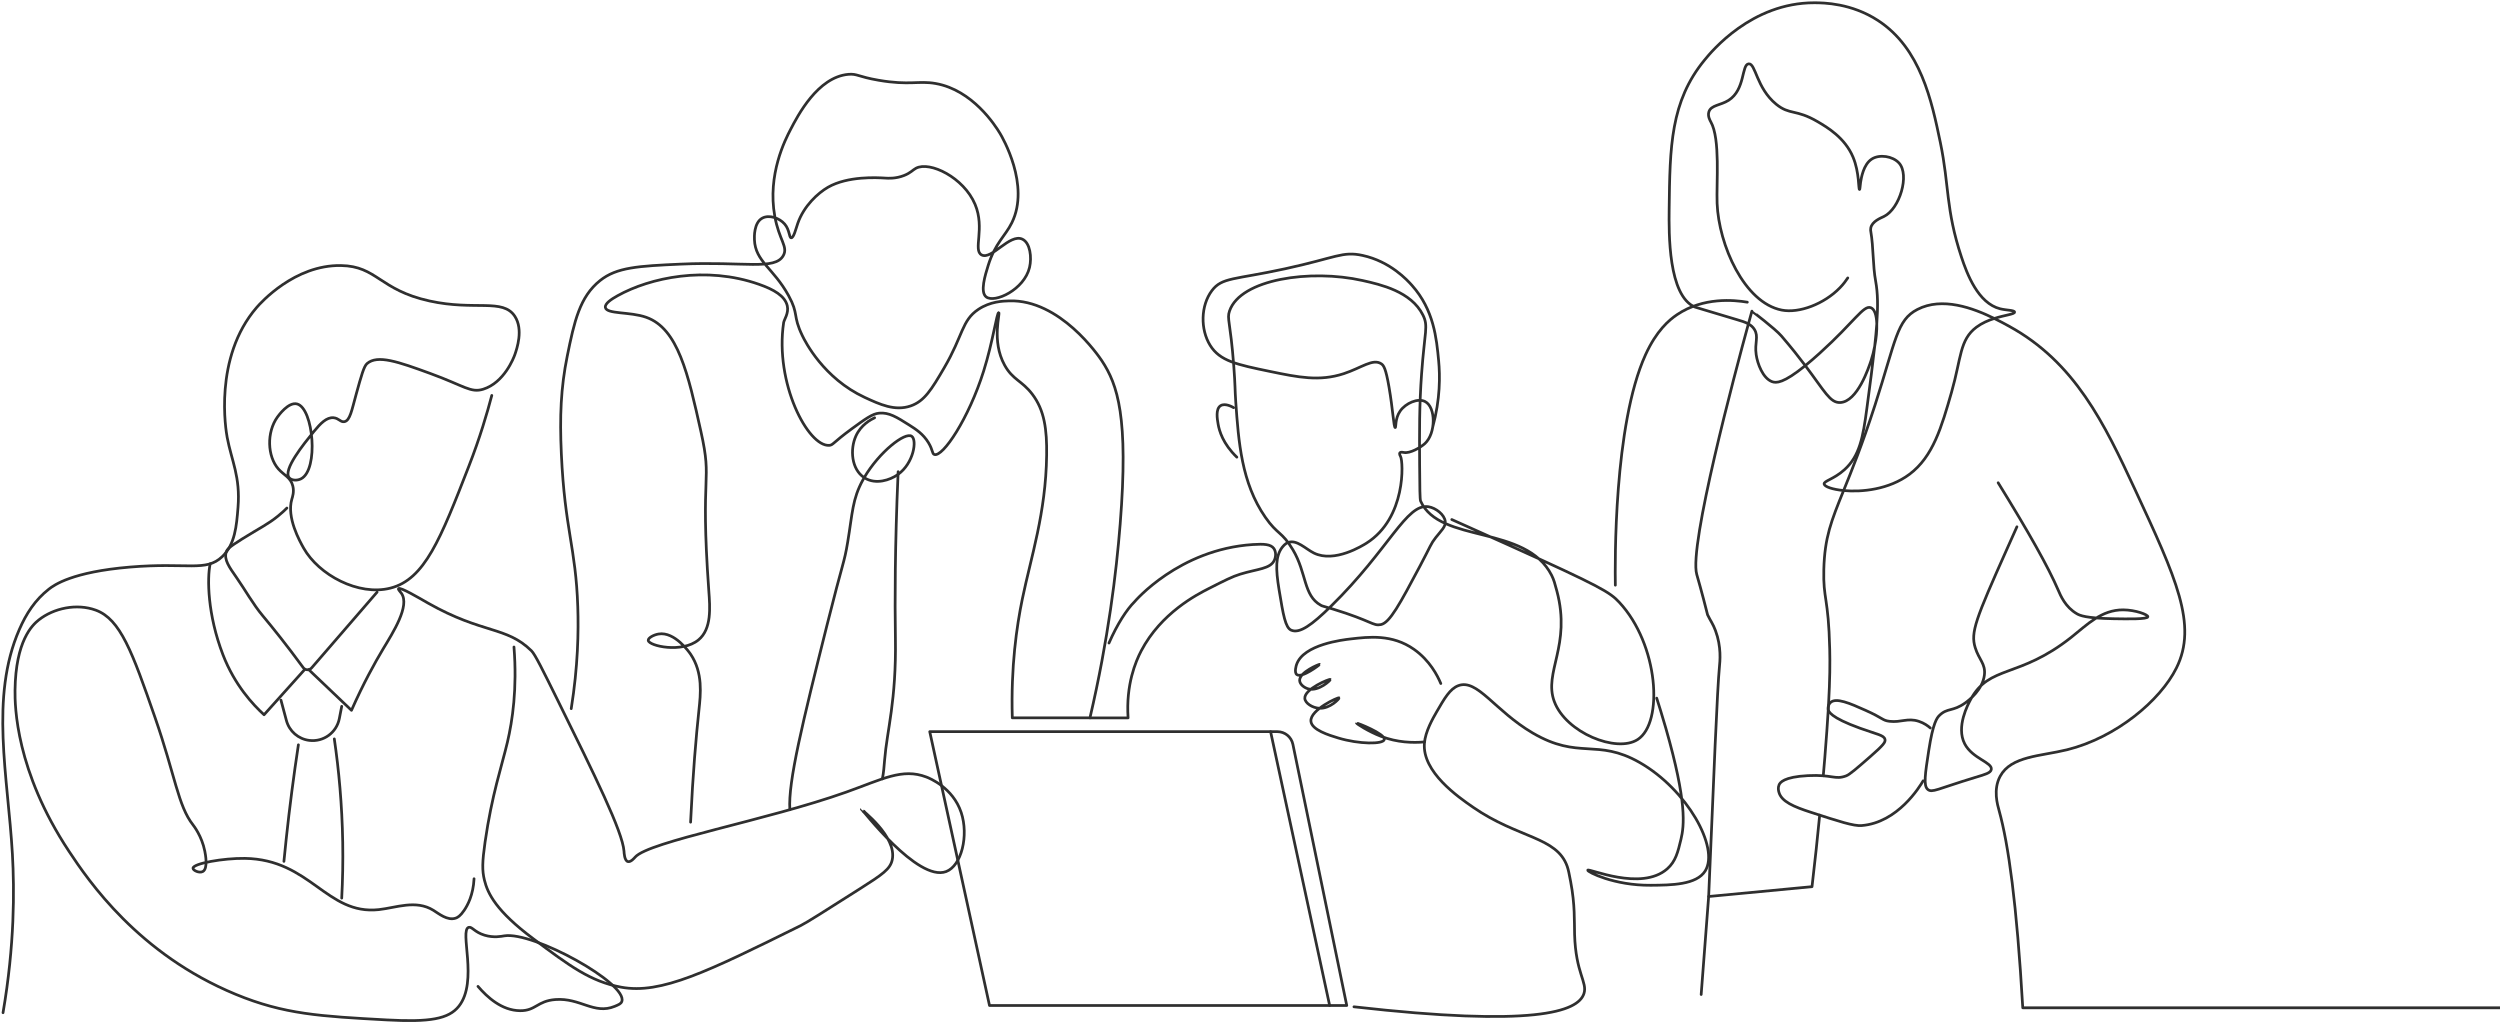 <svg width="901" height="369" viewBox="0 0 901 369" fill="none" xmlns="http://www.w3.org/2000/svg">
<path d="M1.091 364.978C5.276 340.521 5.207 320.903 4.47 307.819C2.857 279.733 -3.692 251.313 6.959 226.884C9.489 221.072 12.701 216.164 17.609 212.326C19.514 210.839 25.993 206.125 46.808 204.373C67.622 202.621 74.212 206.223 80.094 200.605C84.724 196.184 85.252 189.538 85.78 182.85C86.656 171.769 83.486 166.179 81.873 157.642C81.47 155.501 76.826 128.93 92.524 110.786C93.9 109.201 106.164 95.408 122.876 95.7C135.932 95.922 136.683 104.487 154.828 108.478C171.234 112.079 181.217 107.421 185.541 113.984C188.684 118.781 186.278 125.705 185.541 127.832C185.138 128.972 181.718 137.885 174.182 140.262C169.649 141.694 167.397 139.094 155.008 134.575C143.496 130.376 136.057 127.763 132.289 131.03C131.149 132.003 130.231 135.354 128.382 142.028C126.769 147.854 126.158 151.566 124.128 151.969C122.751 152.247 122.139 150.732 120.221 150.551C117.732 150.315 115.521 152.567 113.116 155.515C109.375 160.131 101.84 169.405 104.245 172.2C105.093 173.187 107.095 173.284 108.5 172.561C114.923 169.28 112.99 147.172 107.081 145.587C103.967 144.753 100.394 149.745 99.976 150.315C96.042 155.807 96.334 164.469 100.338 169.016C102.298 171.226 104.787 172.061 105.538 175.175C106.052 177.302 105.427 179.068 105.176 179.902C103.244 186.535 108.027 195.03 109.431 197.533C114.868 207.182 129.147 214.885 140.673 211.965C153.09 208.823 158.762 194.251 168.954 168.07C173 157.684 175.6 148.771 177.241 142.515" stroke="#2F2F2F" stroke-width="0.99" stroke-linecap="round" stroke-linejoin="round"/>
<path d="M103.397 183.1C102.729 183.768 101.672 184.797 100.254 185.937C96.417 189.051 93.733 190.191 87.296 194.223C82.457 197.255 81.832 197.964 81.512 199.006C80.691 201.704 82.624 204.401 85.155 208.016C88.394 212.646 91.119 217.652 94.734 221.976C98.28 226.217 103.202 232.334 109.264 240.593C110.001 241.608 111.489 241.664 112.309 240.704L135.904 213.397" stroke="#2F2F2F" stroke-width="0.99" stroke-linecap="round" stroke-linejoin="round"/>
<path d="M109.723 241.386L95.166 257.598C91.272 254.052 84.585 246.961 80.344 235.949C74.782 221.475 74.629 208.461 75.742 203.205" stroke="#2F2F2F" stroke-width="0.99" stroke-linecap="round" stroke-linejoin="round"/>
<path d="M111.279 241.344L126.671 255.999C130.967 246.28 135.069 238.897 138.114 233.808C141.59 228.024 147.833 218.333 144.677 213.842C144.232 213.202 143.425 212.424 143.606 212.16C144.134 211.409 151.142 215.58 154.34 217.401C174.042 228.538 182.44 225.633 191.519 234.531C192.826 235.81 195.579 241.4 201.099 252.578C214.266 279.26 224.374 299.727 224.889 306.776C224.93 307.43 225.056 310.127 226.251 310.502C227.294 310.836 228.657 309.195 228.907 308.903C233.94 303.231 276.306 295.681 304.989 285.475C318.045 280.831 325.192 276.73 333.868 280.039C334.966 280.456 343.406 283.835 346.409 292.817C349.19 301.159 346.521 312.046 340.973 314.117C330.684 317.955 310.621 291.454 310.44 291.635C310.329 291.746 323.343 301.409 321.563 309.863C320.854 313.214 318.101 315.105 309.967 320.277C297.162 328.425 290.752 332.499 288.541 333.597C254.991 350.184 238.223 358.471 223.818 355.774C212.764 353.702 205.326 348.14 192.103 338.255C178.88 328.369 175.78 322.084 174.584 317.19C173.736 313.7 173.792 310.683 174.82 303.467C177.254 286.462 180.855 276.076 182.871 267.497C184.678 259.767 186.43 248.24 185.235 233.182" stroke="#2F2F2F" stroke-width="0.99" stroke-linecap="round" stroke-linejoin="round"/>
<path d="M170.846 316.704C170.554 322.571 168.524 326.256 167.3 328.063C165.896 330.135 164.923 330.663 164.227 330.9C161.252 331.901 158.124 329.259 156.177 328.063C149.879 324.17 142.718 327.16 136.531 327.827C117.649 329.857 111.948 309.724 88.256 309.362C80.553 309.251 69.583 311.198 69.555 312.908C69.541 313.701 71.863 314.785 73.101 314.09C75.047 313.005 74.018 307.819 73.81 306.749C72.725 301.298 69.819 297.628 69.555 297.28C64.16 290.425 63.187 279.664 55.832 258.474C47.67 234.962 43.402 223.144 34.531 219.904C27.649 217.388 19.334 219.167 13.939 223.45C11.645 225.271 5.639 230.93 5.416 248.769C5.347 254.47 5.667 277.773 24.826 306.749C31.903 317.455 49.867 343.858 84.933 358.346C102.396 365.562 115.508 366.271 139.367 367.578C154.94 368.427 161.725 367.259 165.395 362.615C172.431 353.702 165.479 335.182 168.941 334.209C170.109 333.889 170.985 335.933 174.628 337.045C177.978 338.074 180.843 337.421 181.733 337.282C192.133 335.585 226.462 354.564 224.098 360.946C223.792 361.767 222.986 362.086 221.512 362.698C214.059 365.729 209.165 359.57 200.183 360.237C193.565 360.738 193.12 364.325 187.405 364.255C180.87 364.186 175.629 359.431 172.264 355.496" stroke="#2F2F2F" stroke-width="0.99" stroke-linecap="round" stroke-linejoin="round"/>
<path d="M101.256 252.328L103.216 259.656C104.245 263.521 107.527 266.371 111.503 266.844C116.606 267.456 121.305 264.035 122.293 258.988L123.155 254.567" stroke="#2F2F2F" stroke-width="0.99" stroke-linecap="round" stroke-linejoin="round"/>
<path d="M107.54 268.429C105.871 279.413 104.398 290.703 103.16 302.271C102.868 305.01 102.59 307.736 102.326 310.433" stroke="#2F2F2F" stroke-width="0.99" stroke-linecap="round" stroke-linejoin="round"/>
<path d="M120.485 266.302C122.126 277.508 123.28 289.994 123.516 303.564C123.641 310.6 123.488 317.315 123.155 323.683" stroke="#2F2F2F" stroke-width="0.99" stroke-linecap="round" stroke-linejoin="round"/>
<path d="M205.87 255.401C208.317 240.107 208.525 227.551 208.233 218.75C207.524 197.157 203.562 190.998 202.31 163.579C201.698 150.134 202.116 139.762 204.438 128.319C206.982 115.833 208.915 106.976 216.27 101.109C222.262 96.312 230.049 95.881 245.385 95.186C268.159 94.171 279.283 97.507 282.3 92.113C284.107 88.887 280.77 86.537 279.227 77.917C276.516 62.887 283.051 50.248 284.914 46.675C287.5 41.683 294.702 27.765 305.742 26.792C308.968 26.514 309.134 27.626 316.629 28.919C327.794 30.852 331.061 29.003 337.22 30.101C350.485 32.451 358.633 45.131 360.412 48.093C361.219 49.428 371.341 66.738 364.667 80.28C362.275 85.147 358.688 87.524 356.144 95.658C355.059 99.148 353.14 105.252 355.435 107.018C358.452 109.34 369.13 104.446 371.049 96.367C371.897 92.794 371.299 87.51 368.449 86.19C363.888 84.076 357.395 93.781 353.78 91.876C350.582 90.194 355.073 82.338 351.416 73.648C347.343 63.971 335.121 57.992 330.116 60.634C328.961 61.246 328.211 62.303 325.861 63.234C322.774 64.458 320.035 64.249 318.992 64.18C316.128 64.013 305.561 63.373 298.401 67.489C294.786 69.574 289.711 74.204 287.514 80.503C286.819 82.519 286.04 85.772 285.15 85.703C284.344 85.647 284.663 82.922 282.786 80.739C280.923 78.57 277.183 77.291 274.736 78.612C271.649 80.28 271.858 85.481 271.9 86.426C272.205 94.24 278.74 96.604 284.205 106.545C287.959 113.372 285.595 113.553 289.168 120.977C290.169 123.063 296.802 136.327 311.651 143.224C317.032 145.713 322.51 148.271 328.211 146.296C333.174 144.586 335.747 140.332 340.279 132.573C347.134 120.852 346.578 115.527 352.584 111.509C356.867 108.645 361.399 108.505 363.708 108.436C382.019 107.866 395.923 128.249 397.077 129.973C402.833 138.649 406.768 150.329 403.709 188.898C402.319 206.376 399.427 230.36 392.822 258.71H364.834C364.291 240.232 366.419 225.702 368.449 215.872C371.577 200.675 376.916 184.991 377.208 164.038C377.333 154.806 376.444 147.826 372.008 142.028C368.296 137.175 364.973 136.884 362.067 131.614C357.2 122.785 360.607 112.774 359.94 112.677C359.258 112.579 357.854 123.105 354.503 133.741C349.108 150.871 339.793 164.803 336.748 163.802C335.886 163.51 336.261 162.258 334.62 159.547C332.716 156.405 330.157 154.75 327.655 153.165C323.164 150.329 320.411 148.577 316.865 148.897C314.446 149.105 311.901 150.94 306.924 154.583C300.069 159.603 300.291 160.395 298.873 160.506C291.226 161.049 279.157 138.107 282.425 116.25C282.578 115.193 284.344 112.899 283.732 110.216C282.898 106.642 278.879 104.334 273.554 102.471C254.381 95.714 234.262 100.08 222.61 106.559C220.33 107.824 217.924 109.423 218.175 110.814C218.62 113.288 227.018 112.273 232.913 114.359C244.37 118.419 247.985 134.714 252.615 155.543C256.883 174.744 252.253 168.348 255.451 212.869C255.896 218.986 256.522 226.675 251.725 230.624C245.802 235.49 233.872 232.821 233.622 230.805C233.511 229.929 235.568 228.789 237.348 228.497C243.16 227.524 248.43 235.101 248.889 235.769C253.421 242.456 252.49 250.312 251.906 255.832C250.891 265.37 249.723 278.607 248.889 296.306" stroke="#2F2F2F" stroke-width="0.99" stroke-linecap="round" stroke-linejoin="round"/>
<path d="M311.428 292.469C311.428 292.469 311.359 292.552 311.317 292.58" stroke="#2F2F2F" stroke-width="0.99" stroke-linecap="round" stroke-linejoin="round"/>
<path d="M318.006 280.706C318.465 278.44 318.632 276.16 318.812 273.935C319.688 263.034 323.053 252.69 322.705 230.082C322.483 216.275 322.539 196.754 323.651 170.976C323.665 170.656 323.679 170.323 323.693 170.003" stroke="#2F2F2F" stroke-width="0.99" stroke-linecap="round" stroke-linejoin="round"/>
<path d="M284.662 291.816C283.981 281.791 289.292 260.281 298.052 225.299C303.933 201.801 304.197 203.219 305.504 195.392C307.256 184.852 307.187 179.847 311.01 172.937C311.163 172.672 311.316 172.394 311.455 172.13M311.455 172.13C316.878 162.87 326.179 155.612 328.571 157.225C330.559 158.546 329.322 166.916 323.649 170.976C323.607 171.018 323.565 171.046 323.524 171.073C320.673 173.062 315.724 174.661 311.775 172.339C311.664 172.269 311.552 172.2 311.455 172.13ZM311.455 172.13C306.811 169.099 306.311 161.911 308.466 157.142C310.301 153.082 313.86 151.191 315.209 150.565" stroke="#2F2F2F" stroke-width="0.99" stroke-linecap="round" stroke-linejoin="round"/>
<path d="M356.616 362.378H485.367L465.957 268.248C465.415 265.593 463.065 263.688 460.354 263.688H335.079L356.616 362.378Z" stroke="#2F2F2F" stroke-width="0.99" stroke-linecap="round" stroke-linejoin="round"/>
<path d="M479.207 362.378L457.92 263.688" stroke="#2F2F2F" stroke-width="0.99" stroke-linecap="round" stroke-linejoin="round"/>
<path d="M392.834 258.724H406.558C405.765 246.683 409.283 238.438 411.285 234.587C418.432 220.905 431.39 214.273 435.659 212.104C441.359 209.212 444.21 207.766 446.963 206.932C453.261 204.999 457.849 205.068 459.295 201.871C459.879 200.577 459.907 198.826 459.087 197.672C457.988 196.128 455.5 195.989 451.509 196.253C424.841 197.977 408.907 216.845 408.907 216.845C406.043 219.709 402.706 224.826 399.675 231.75" stroke="#2F2F2F" stroke-width="0.99" stroke-linecap="round" stroke-linejoin="round"/>
<path d="M444.6 146.922C444.156 146.658 441.542 145.17 439.901 146.213C438.066 147.381 438.677 150.968 439.011 152.873C439.428 155.278 440.735 159.936 445.754 164.761" stroke="#2F2F2F" stroke-width="0.99" stroke-linecap="round" stroke-linejoin="round"/>
<path d="M523.228 187.244C528.192 189.454 535.297 192.625 543.82 196.476C576.925 211.423 580.207 213.439 583.585 217.068C597.726 232.223 599.645 260.42 590.218 266.524C582.598 271.46 564.342 264.077 560.157 252.801C556.236 242.234 566.345 232.71 561.103 213.036C560.38 210.31 560.018 208.948 559.212 207.349C549.938 188.982 518.89 195.989 511.994 180.612C511.716 179.986 511.688 175.787 511.632 167.361C511.563 155.418 511.507 146.31 512.341 134.701C513.454 119.253 514.844 117.585 512.814 113.525C508.573 105.03 497.617 102.569 491.041 101.095C472.395 96.924 447.076 100.525 443.114 112.093C442.126 114.999 443.419 115.624 444.657 131.975C445.199 139.108 445.046 140.262 445.366 144.878C446.381 159.186 447.424 174.021 456.017 186.409C460.452 192.805 461.967 191.457 465.958 198.131C470.977 206.542 469.684 214.607 476.01 218.124C476.706 218.514 476.567 218.333 480.418 219.515C494.489 223.825 494.809 225.674 497.659 225.104C500.885 224.451 504.514 217.652 511.744 204.04C515.748 196.504 515.581 196.101 517.43 193.751C519.432 191.192 521.059 189.872 520.865 187.953C520.614 185.492 517.486 183.059 514.83 182.628C506.849 181.348 500.746 197.825 479.681 218.486C472.799 225.229 468.405 228.427 465.36 227.12C463.247 226.217 462.482 221.656 460.98 212.563C459.715 204.902 459.687 200.341 462.162 197.185C463.08 196.003 463.858 195.656 464.234 195.517C467.348 194.363 470.518 197.825 473.522 199.312C480.974 203.011 491.207 196.545 492.459 195.767C506.849 186.688 505.751 166.332 504.764 164.525C504.694 164.399 504.222 163.607 504.514 163.204C504.806 162.814 505.709 163.023 505.932 163.065C508.142 163.524 512.008 161.257 513.523 159.867C517.555 156.141 517.5 146.741 513.607 144.725C511.007 143.377 506.613 145.295 504.611 148.146C502.692 150.871 503.207 154.097 502.831 154.097C502.303 154.097 501.983 147.492 500.607 139.539C499.425 132.643 498.646 131.67 497.812 131.113C494.781 129.111 490.679 132.573 484.325 134.659C475.51 137.551 467.877 135.966 457.699 133.866C445.741 131.391 439.638 130.126 436.134 124.453C432.588 118.739 432.7 110.16 436.759 104.751C440.402 99.899 444.754 100.872 463.205 96.854C481.572 92.864 483.797 90.472 491.068 92.057C501.038 94.226 507.197 100.956 508.907 102.888C516.763 111.717 517.722 121.923 518.487 130.043C518.988 135.354 519.113 143.794 516.346 153.944" stroke="#2F2F2F" stroke-width="0.99" stroke-linecap="round" stroke-linejoin="round"/>
<path d="M487.965 362.851C552.674 370.192 568.734 364.742 570.861 358.054C572.154 353.994 567.885 350.768 567.482 336.753C567.343 331.943 567.677 326.256 566.064 317.76C565.522 314.91 565.258 313.492 564.826 312.254C561.059 301.521 547.168 302.174 530.929 290.954C525.562 287.241 512.534 278.245 513.354 267.873C513.688 263.604 516.413 258.905 517.789 256.513C520.584 251.689 522.572 248.227 525.603 247.1C532.43 244.556 538.659 256.096 552.341 264.147C569.053 273.963 575.477 265.996 590.91 274.797C608.04 284.558 619.705 305.511 614.575 313.853C611.447 318.928 602.312 318.998 594.929 319.054C581.706 319.165 572.043 314.215 572.209 313.617C572.432 312.769 591.467 321.362 600.852 313.144C603.911 310.461 604.731 307.041 605.815 302.494C606.983 297.628 608.054 289.285 600.379 262.492C599.016 257.765 597.821 253.941 597.07 251.605" stroke="#2F2F2F" stroke-width="0.99" stroke-linecap="round" stroke-linejoin="round"/>
<path d="M519.265 246.336C518.069 243.485 515.289 238.021 509.602 234.017C501.732 228.483 493.237 229.54 486.869 230.263C484.074 230.582 469.698 232.223 467.264 239.55C467.195 239.759 466.361 242.331 467.376 243.124C469.155 244.528 475.69 239.578 475.607 239.439C475.523 239.3 468.252 242.234 468.391 245.265C468.46 246.669 470.115 247.934 471.616 248.296C475.301 249.2 479.611 245.126 479.458 244.876C479.263 244.542 470.045 248.296 470.254 251.689C470.365 253.482 473.09 255.137 475.509 255.262C479.347 255.457 482.781 251.758 482.628 251.508C482.406 251.146 472.172 255.776 472.45 259.892C472.673 263.048 478.944 264.953 482.295 265.968C489.83 268.248 498.562 268.29 498.91 266.51C499.313 264.494 489.01 260.406 488.899 260.615C488.829 260.768 493.112 263.618 497.742 265.384C503.609 267.623 509.157 267.762 513.328 267.4" stroke="#2F2F2F" stroke-width="0.99" stroke-linecap="round" stroke-linejoin="round"/>
<path d="M665.938 100.163C665.313 101.109 664.395 102.388 663.102 103.709C657.387 109.604 648.391 112.969 642.162 111.759C628.578 109.117 619.429 88.206 618.845 73.301C618.553 65.806 620.041 50.081 616.593 43.949C616.343 43.491 615.369 41.878 615.884 40.279C616.676 37.859 620.083 37.985 622.989 36.149C629.023 32.312 627.619 23.288 630.205 23.01C632.763 22.732 632.972 31.714 640.146 37.568C645.041 41.558 647.223 39.25 655.051 43.838C658.513 45.868 664.895 49.608 667.829 56.616C670.165 62.15 669.734 68.295 670.165 68.295C670.36 68.295 670.332 67.169 670.554 65.723C670.805 64.166 671.555 59.272 674.587 57.325C677.367 55.531 682.122 56.254 684.403 58.743C688.31 63.026 684.667 75.247 678.952 78.028C677.882 78.556 674.67 79.752 674.225 82.171C674.114 82.742 674.197 83.214 674.225 83.353C675.254 89.332 674.906 95.491 676.005 101.456C676.756 105.572 676.839 110.355 676.394 116.625M676.394 116.625V116.695M676.394 116.625C676.283 113.664 675.629 111.425 674.253 110.897C671.611 109.868 668.399 115.916 655.886 127.234C653.911 129.014 652.173 130.516 650.63 131.767M676.394 116.695C676.227 119.156 675.963 121.826 675.643 124.787M676.394 116.695C676.477 119.1 676.199 121.965 675.643 124.787M675.643 124.787C674.976 130.933 674.003 138.274 672.807 147.256C671.43 157.67 670.179 164.358 664.756 169.266C660.933 172.728 657.193 173.34 657.415 174.466C657.596 175.398 660.391 176.399 664.437 176.788C670.971 177.428 680.802 176.44 688.185 170.921C696.694 164.566 699.753 153.846 703.34 141.333C706.872 128.958 706.204 122.479 712.322 117.905C714.324 116.417 716.618 115.444 718.745 114.776C722.722 113.511 726.142 113.233 726.059 112.468C725.976 111.773 723.139 111.856 720.845 111.286C712.906 109.298 708.915 98.745 706.885 92.585C701.185 75.303 702.547 66.988 699.308 51.402C696.179 36.372 692.245 17.434 676.825 7.382C667.245 1.139 657.304 1 653.87 1C631.262 0.972 616.843 18.547 614.355 21.592C602.022 36.608 601.841 52.862 601.563 75.428C601.466 84.007 601.201 106.67 610.92 110.688C611.184 110.8 616.106 112.26 625.95 115.193C627.577 115.666 628.981 116.083 630.122 116.737M675.643 124.787C675.309 126.539 674.878 128.291 674.35 129.89C673.516 132.42 669.428 144.851 663.157 145.073C659.542 145.184 657.707 141.152 650.63 131.767M630.122 116.737C631.011 117.223 631.734 117.835 632.277 118.711C633.931 121.353 632.291 123.536 632.93 127.846C633.403 131.086 635.294 136.23 638.575 137.523C640.146 138.135 642.746 138.163 650.63 131.767M630.122 116.737C630.914 113.817 631.387 112.134 631.387 112.134C631.387 112.148 639.715 118.405 642.037 121.103C645.583 125.232 648.377 128.764 650.63 131.767M630.122 116.737C625.353 134.172 608.612 196.782 611.504 207.015C611.56 207.21 612.019 208.795 612.728 211.367C613.437 213.925 614.382 217.471 615.411 221.573C616.607 224.02 617.358 224.84 618.248 227.245C620.472 233.169 619.86 238.452 619.68 240.385C618.915 248.185 617.636 279.566 615.801 323.099L653.049 319.554C654.148 310.197 655.065 301.562 655.816 293.776" stroke="#2F2F2F" stroke-width="0.99" stroke-linecap="round" stroke-linejoin="round"/>
<path d="M657.108 279.58C657.316 277.286 657.497 275.103 657.664 273.045C658.22 266.135 658.623 260.504 658.901 255.804C658.929 255.318 658.957 254.831 658.985 254.358C659.541 244.375 659.541 238.841 659.43 233.989C658.985 215.052 657.024 216.094 657.303 205.235C657.608 193.626 659.986 187.772 664.435 176.788C667.327 169.655 671.109 160.381 675.767 145.949C683.359 122.423 683.553 115.388 691.034 111.523C699.946 106.907 711.083 110.994 718.744 114.776C720.802 115.777 722.596 116.764 724.042 117.557C747.817 130.571 758.398 152.609 769.48 176.482C784.232 208.267 792.102 225.215 784.385 240.732C778.587 252.439 762.695 265.815 744.981 270.209C735.401 272.572 724.792 272.447 720.844 279.789C718.271 284.572 719.884 290.008 720.496 292.219C723.819 304.246 726.836 325.491 729.005 363.212H939.338" stroke="#2F2F2F" stroke-width="0.99" stroke-linecap="round" stroke-linejoin="round"/>
<path d="M629.732 108.909C624.977 108.116 613.937 106.99 604.413 113.4C601.451 115.388 596.974 119.239 593.053 127.832C581.541 153.082 582.055 203.4 582.166 210.894" stroke="#2F2F2F" stroke-width="0.99" stroke-linecap="round" stroke-linejoin="round"/>
<path d="M615.799 323.086L613.102 358.416" stroke="#2F2F2F" stroke-width="0.99" stroke-linecap="round" stroke-linejoin="round"/>
<path d="M720.136 173.993C731.273 192.013 738.253 204.485 741.785 212.688C742.619 214.621 744.343 218.806 748.528 221.211C749.529 221.781 751.643 222.81 761.667 222.991C767.007 223.088 774 223.199 774.098 222.282C774.181 221.517 769.621 219.821 765.227 219.793C757.371 219.751 752.31 225.062 746.415 229.734C727.603 244.598 716.966 239.578 710.209 252.106C709.291 253.802 704.884 261.964 708.082 268.081C710.862 273.42 718.12 274.755 717.661 277.314C717.439 278.551 715.59 279.065 711.975 280.15C698.001 284.391 696.36 285.823 694.762 284.502C693.163 283.181 693.816 278.954 695.123 270.473C696.666 260.42 698.112 258.696 698.933 257.876C701.797 255.025 703.785 256.541 708.248 253.343C709.736 252.286 714.519 248.546 715.173 243.318C715.687 239.217 713.212 237.798 711.863 233.405C710.167 227.899 711.975 223.255 723.348 197.783C724.21 195.85 725.434 193.125 726.894 189.858" stroke="#2F2F2F" stroke-width="0.99" stroke-linecap="round" stroke-linejoin="round"/>
<path d="M695.678 262.353C694.844 261.63 693.454 260.587 691.521 259.961C687.475 258.64 685.209 260.448 681.01 259.961C678.368 259.655 678.813 258.891 672.375 256.013C666.661 253.454 661.683 251.299 659.681 253.204C659.083 253.774 658.777 254.692 658.847 255.498C658.916 256.346 659.528 258.543 670.401 262.464C676.63 264.717 679.035 264.939 679.355 266.524C679.536 267.456 678.938 268.415 673.947 272.767C669.066 277.022 666.633 279.149 665.312 279.635C661.28 281.137 660.432 279.093 651.575 279.538C642.76 279.983 641.495 282.11 641.175 282.861C640.73 283.904 640.966 284.919 641.078 285.364C641.94 288.909 646.556 290.773 652.632 292.747C662.935 296.084 668.079 297.766 670.943 297.53C683.971 296.487 691.883 283.487 693.106 281.401" stroke="#2F2F2F" stroke-width="0.99" stroke-linecap="round" stroke-linejoin="round"/>
</svg>
